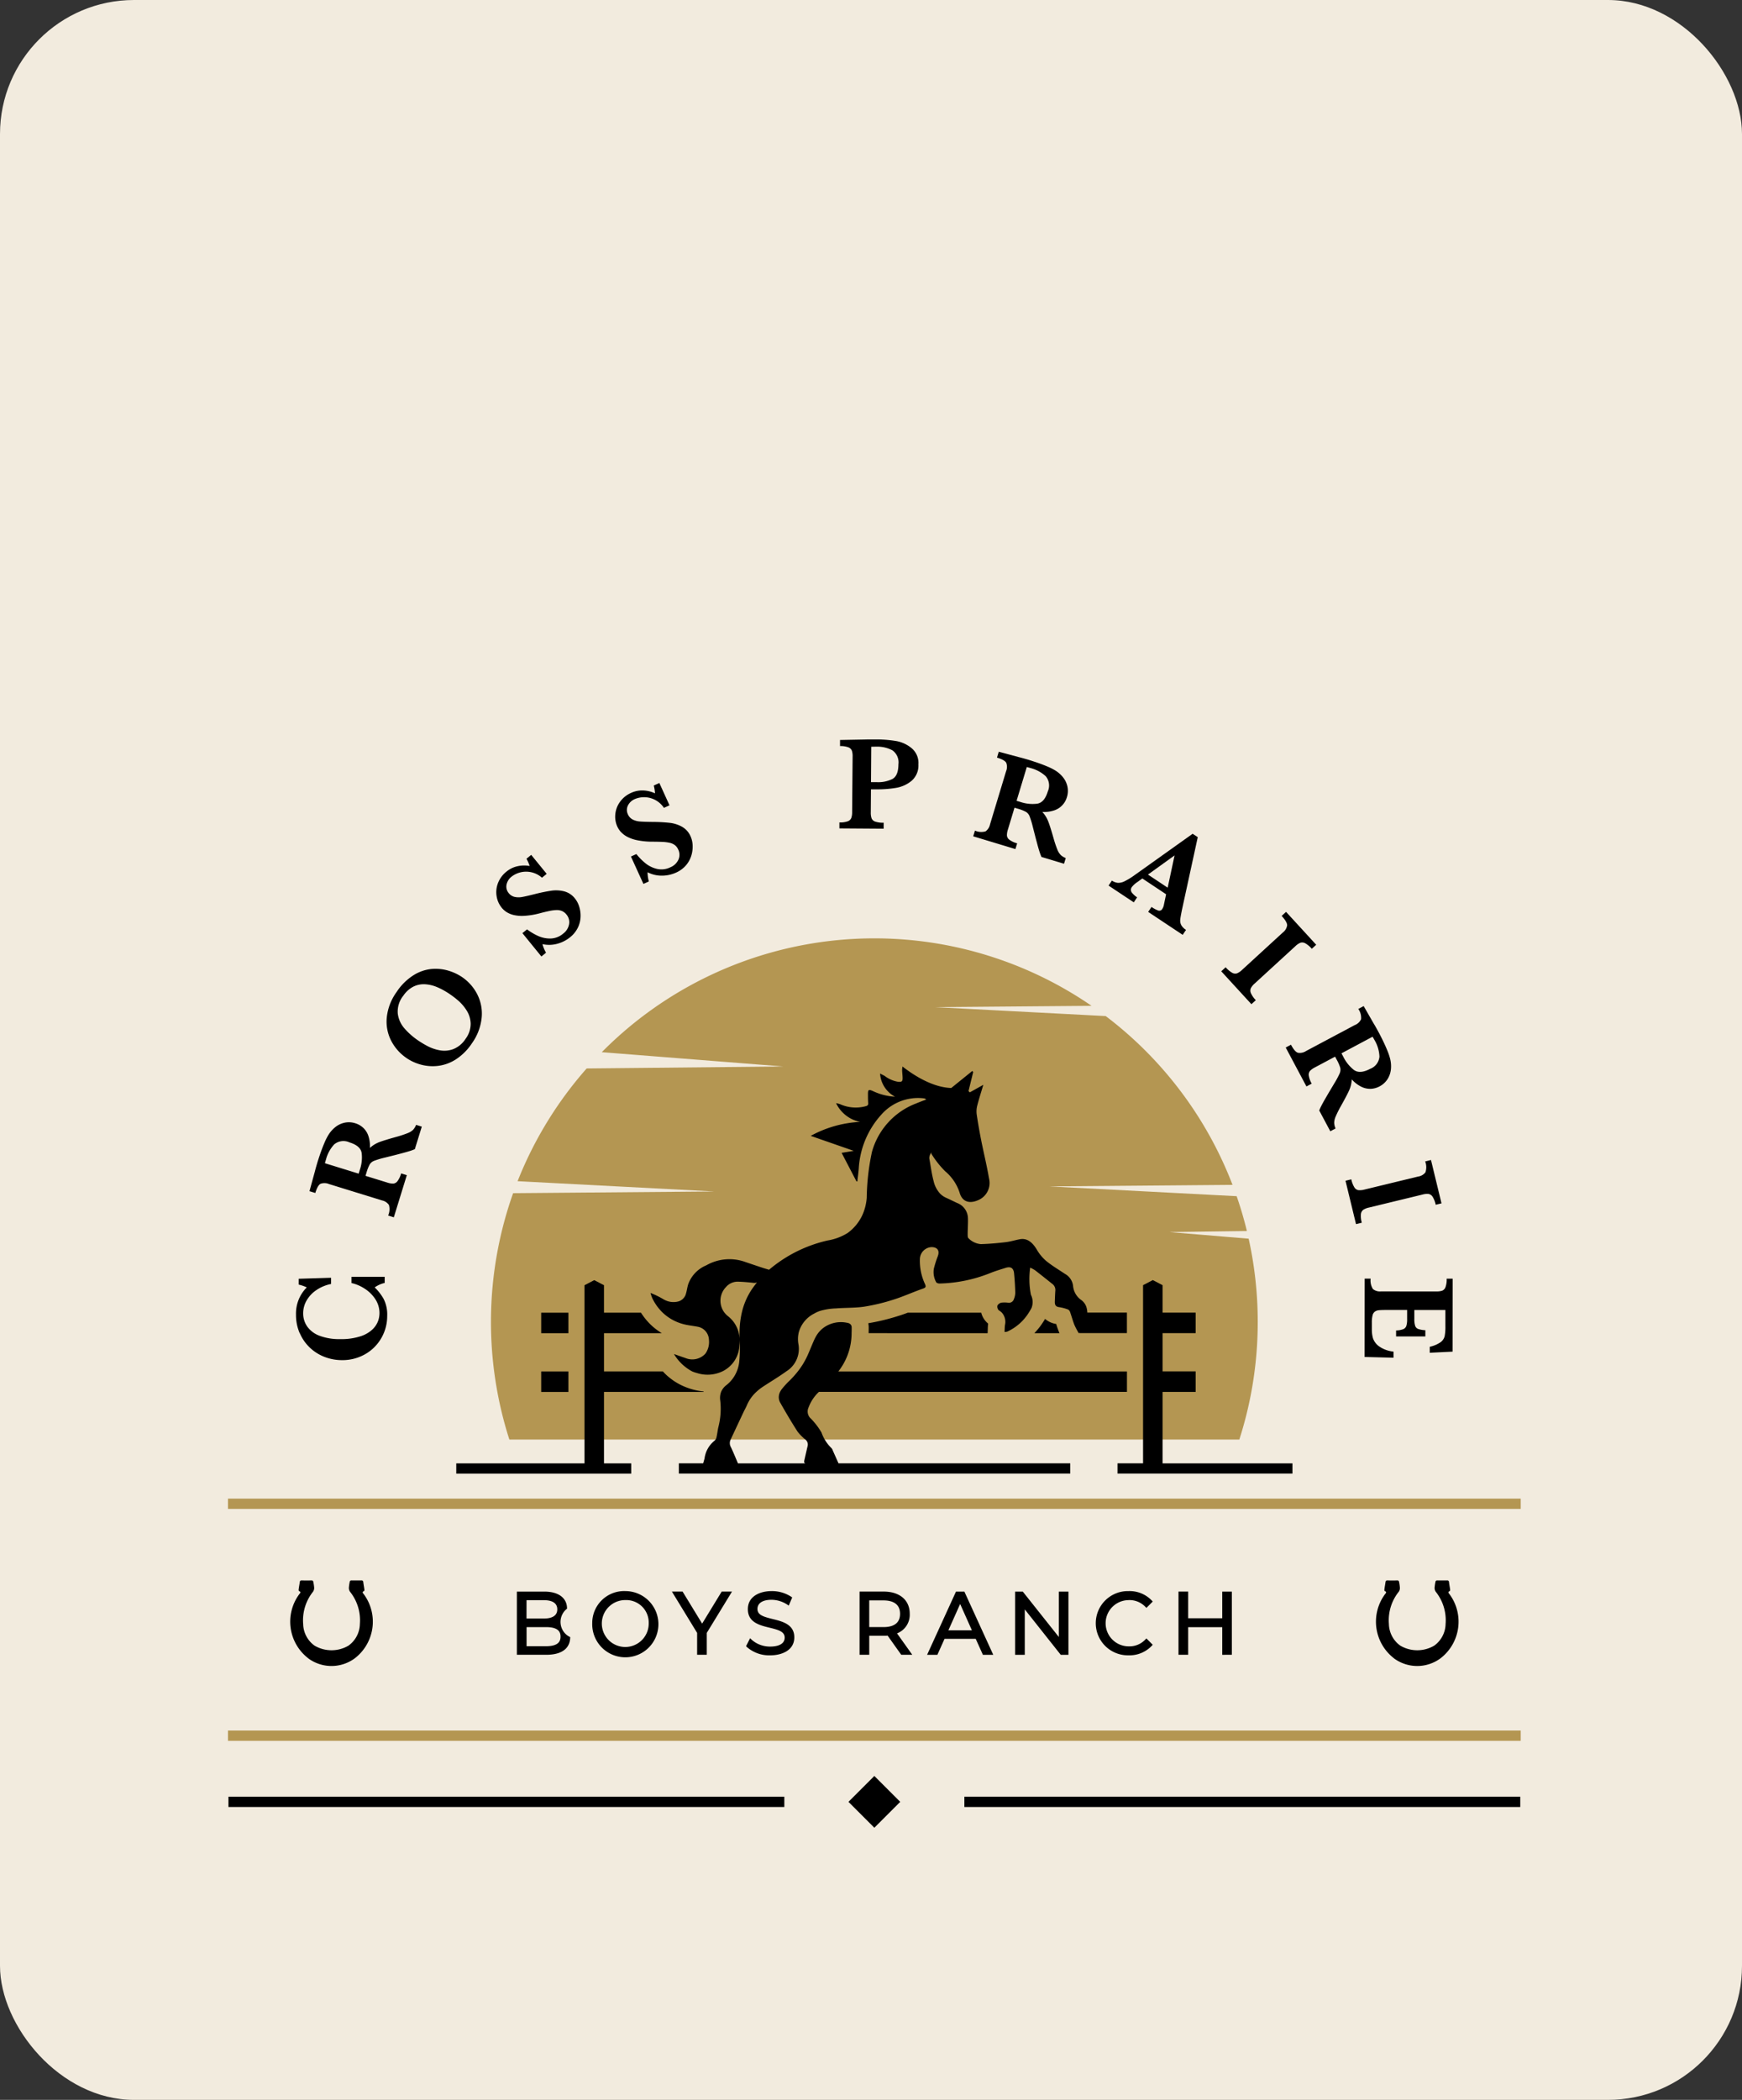 <svg xmlns="http://www.w3.org/2000/svg" xmlns:xlink="http://www.w3.org/1999/xlink" width="156" height="188" viewBox="0 0 156 188">
  <rect x="0" y="0" width="156" height="188" fill="#333333" stroke="none"/>
  <defs>
    <clipPath id="clip-path">
      <rect id="Rectangle_262" data-name="Rectangle 262" width="115.766" height="97.434" fill="none"/>
    </clipPath>
  </defs>
  <g id="Group_19534" data-name="Group 19534" transform="translate(-873.277 41.528)">
    <rect id="Rectangle_254" data-name="Rectangle 254" width="156" height="188" rx="12" transform="translate(873.277 -41.528)" fill="#f2ebde"/>
    <g id="Group_19533" data-name="Group 19533" transform="translate(893.694 24.674)">
      <g id="Group_19532" data-name="Group 19532" clip-path="url(#clip-path)">
        <path id="Path_31" data-name="Path 31" d="M275.482,190.78a34.451,34.451,0,0,0-.813-7.45l-7.1-.593,6.942-.094q-.386-1.589-.917-3.118l-16.783-.877,16.413-.138A34.426,34.426,0,0,0,261.868,163.4l-15.26-.8,13.993-.118a34.332,34.332,0,0,0-43.861,4.15L233,167.913l-17.614.176a34.332,34.332,0,0,0-6.185,10.093l17.627.921-18.028.152a34.46,34.46,0,0,0-.336,22.058h65.369a34.3,34.3,0,0,0,1.649-10.533" transform="translate(-183.266 -138.633)" fill="#b49652"/>
        <rect id="Rectangle_255" data-name="Rectangle 255" width="115.766" height="0.921" transform="translate(0 67.97)" fill="#b49652"/>
        <rect id="Rectangle_256" data-name="Rectangle 256" width="115.766" height="0.921" transform="translate(0 88.732)" fill="#b49652"/>
        <path id="Path_32" data-name="Path 32" d="M50.521,668.186a3.51,3.51,0,0,0,4.176,0,4.138,4.138,0,0,0,.809-5.731c-.075-.1-.2-.2.021-.291.026-.01.034-.1.027-.149-.031-.22-.073-.437-.1-.657a.145.145,0,0,0-.172-.144c-.29,0-.58.005-.87,0a.146.146,0,0,0-.172.144,3.881,3.881,0,0,0-.074.511.609.609,0,0,0,.1.354,4.089,4.089,0,0,1,.885,2.884,2.446,2.446,0,0,1-1.019,1.945,3,3,0,0,1-3.041,0,2.446,2.446,0,0,1-1.019-1.945,4.089,4.089,0,0,1,.885-2.884.607.607,0,0,0,.1-.354,3.9,3.9,0,0,0-.074-.511.146.146,0,0,0-.172-.144c-.29.006-.58.005-.869,0a.145.145,0,0,0-.172.144c-.031.22-.074.438-.1.657-.007.049,0,.139.027.149.222.087.1.19.021.291a4.138,4.138,0,0,0,.809,5.731" transform="translate(-43.34 -585.922)"/>
        <path id="Path_33" data-name="Path 33" d="M904.387,668.186a3.51,3.51,0,0,0,4.177,0,4.138,4.138,0,0,0,.809-5.731c-.075-.1-.2-.2.021-.291.025-.01.034-.1.027-.149-.031-.22-.073-.437-.1-.657a.145.145,0,0,0-.172-.144c-.29,0-.58.005-.87,0a.146.146,0,0,0-.172.144,3.887,3.887,0,0,0-.075.511.608.608,0,0,0,.1.354,4.089,4.089,0,0,1,.885,2.884A2.446,2.446,0,0,1,908,667.052a3,3,0,0,1-3.041,0,2.446,2.446,0,0,1-1.019-1.945,4.089,4.089,0,0,1,.885-2.884.607.607,0,0,0,.1-.354,3.9,3.9,0,0,0-.074-.511.146.146,0,0,0-.172-.144c-.29.006-.58.005-.869,0a.145.145,0,0,0-.172.144c-.031.22-.074.438-.1.657-.007.049,0,.139.027.149.222.087.1.19.021.291a4.138,4.138,0,0,0,.809,5.731" transform="translate(-799.978 -585.922)"/>
        <rect id="Rectangle_257" data-name="Rectangle 257" width="49.78" height="0.921" transform="translate(0.041 94.656)"/>
        <rect id="Rectangle_258" data-name="Rectangle 258" width="49.78" height="0.921" transform="translate(65.945 94.656)"/>
        <rect id="Rectangle_259" data-name="Rectangle 259" width="2.436" height="1.835" transform="translate(28.048 51.324)"/>
        <rect id="Rectangle_260" data-name="Rectangle 260" width="2.436" height="1.835" transform="translate(28.048 56.583)"/>
        <path id="Path_34" data-name="Path 34" d="M514.242,452.564l.009-.174c0-.065.005-.127.007-.187,0-.148.01-.314.031-.5a1.851,1.851,0,0,1-.619-.978H507.1c-.26.1-.525.192-.8.277a19.228,19.228,0,0,1-2.741.668,2.076,2.076,0,0,1,.035.351c0,.181,0,.362-.006.538Z" transform="translate(-446.217 -399.405)"/>
        <path id="Path_35" data-name="Path 35" d="M636.079,456.044a1.957,1.957,0,0,1-.989-.454c-.05.086-.1.174-.162.265a6.38,6.38,0,0,1-.8,1.016h2.255c-.029-.063-.057-.128-.083-.2-.086-.219-.155-.429-.219-.632" transform="translate(-561.919 -403.713)"/>
        <path id="Path_36" data-name="Path 36" d="M335.384,277.81a.975.975,0,0,1-.559.464,1.727,1.727,0,0,1-1.348-.177,8.263,8.263,0,0,0-1.175-.576,3.52,3.52,0,0,0,.149.45,4.5,4.5,0,0,0,.945,1.319,4.244,4.244,0,0,0,1.765,1c.452.132.932.17,1.4.263a1.213,1.213,0,0,1,.8.574,1.226,1.226,0,0,1,.172.582,1.81,1.81,0,0,1-.312,1.239,1.587,1.587,0,0,1-1.766.411c-.352-.12-.7-.245-1.053-.368a4.2,4.2,0,0,0,1.638,1.56,3.748,3.748,0,0,0,.452.151,3.1,3.1,0,0,0,2.23-.151l.076-.037a2.71,2.71,0,0,0,1.467-2.32,3.764,3.764,0,0,0,.016-.477,12.634,12.634,0,0,1-.038,2,3.182,3.182,0,0,1-.217.829,3.031,3.031,0,0,1-.924,1.224,1.477,1.477,0,0,0-.48.611,1.564,1.564,0,0,0-.075.786,6.545,6.545,0,0,1-.168,2.359c-.067.278-.091.566-.156.845a.622.622,0,0,1-.172.364,2.442,2.442,0,0,0-.912,1.606c-.026.1-.075.279-.124.435h-2.176v.921h35.05v-.921H349.136c-.185-.416-.348-.782-.512-1.147a.556.556,0,0,0-.112-.207,3.6,3.6,0,0,1-.9-1.406,6.341,6.341,0,0,0-1.035-1.328.851.851,0,0,1-.123-.915,3.675,3.675,0,0,1,.926-1.394h27.588V284.55H349.119l.016-.019a5.547,5.547,0,0,0,1.173-3.406q.01-.257.007-.518a.4.4,0,0,0-.07-.236.462.462,0,0,0-.291-.167,2.641,2.641,0,0,0-2.2.466,2.468,2.468,0,0,0-.447.454,2.762,2.762,0,0,0-.271.443c-.011.023-.025.044-.036.067-.226.493-.42,1-.644,1.5a6.935,6.935,0,0,1-.867,1.417,8.42,8.42,0,0,1-.773.857,7.254,7.254,0,0,0-.639.7,1.523,1.523,0,0,0-.176.278,1.088,1.088,0,0,0-.112.426.992.992,0,0,0,.134.543c.495.876,1.008,1.742,1.551,2.589a4.31,4.31,0,0,0,.711.714.57.57,0,0,1,.18.59c-.1.422-.194.846-.291,1.269-.029.127-.02.236.1.264h-6.042c-.207-.489-.425-1.023-.638-1.467a.71.71,0,0,1-.024-.652q.583-1.246,1.169-2.491c.1-.206.212-.4.3-.612a3.489,3.489,0,0,1,.834-1.174,4.553,4.553,0,0,1,.611-.48l.091-.059c.632-.413,1.28-.8,1.895-1.238l.078-.058a2.368,2.368,0,0,0,1.1-2.44,2.55,2.55,0,0,1,.013-.984l0-.013a2.673,2.673,0,0,1,1.362-1.726c.06-.033.12-.066.182-.1a3.6,3.6,0,0,1,.353-.15,5.746,5.746,0,0,1,1.456-.231c.57-.046,1.146-.046,1.717-.079.278-.016.556-.04.83-.081a17.563,17.563,0,0,0,2.617-.633c.892-.281,1.747-.677,2.632-.983.3-.1.246-.227.16-.429a4.917,4.917,0,0,1-.447-2.19,1.1,1.1,0,0,1,1.034-1.093c.555,0,.761.329.561.839a9.005,9.005,0,0,0-.345,1.1,1.858,1.858,0,0,0,.209,1.2c.031.072.2.124.3.121a13,13,0,0,0,4.536-.934c.456-.184.929-.326,1.4-.473.436-.136.693.025.739.485.057.572.092,1.146.108,1.72a1.527,1.527,0,0,1-.124.6.46.46,0,0,1-.48.325,2.311,2.311,0,0,0-.622-.012.544.544,0,0,0-.371.259.466.466,0,0,0,.124.43,1.308,1.308,0,0,1,.265.2,1.238,1.238,0,0,1,.286,1.117c-.026.193-.023.391-.035.623a1.023,1.023,0,0,0,.247-.038,4.435,4.435,0,0,0,1.925-1.7c.084-.132.165-.268.24-.41a1.45,1.45,0,0,0-.052-1.181,7.325,7.325,0,0,1-.066-2.432,3.154,3.154,0,0,1,.428.228c.524.405,1.042.819,1.559,1.233a.663.663,0,0,1,.264.6c-.023.326-.034.653-.045.98-.009.265.06.453.379.493a3.932,3.932,0,0,1,.8.211.394.394,0,0,1,.187.228l.018.052c.125.36.224.73.362,1.085a7.242,7.242,0,0,0,.392.75h.055l.054-.075-.035.075h4.244v-1.835h-3.547a1.8,1.8,0,0,0-.1-.55,1.286,1.286,0,0,0-.412-.556,1.723,1.723,0,0,1-.762-1.278,1.413,1.413,0,0,0-.735-1.088c-.566-.381-1.158-.73-1.684-1.161a3.968,3.968,0,0,1-.836-1.019c-.423-.7-.9-1.027-1.511-.916-.427.078-.846.213-1.276.263-.736.086-1.477.153-2.218.173a1.742,1.742,0,0,1-1.105-.524c-.074-.061-.075-.236-.075-.359,0-.484.044-.969.024-1.452a1.492,1.492,0,0,0-.965-1.346c-.332-.153-.658-.319-.991-.468a1.728,1.728,0,0,1-.552-.388,2.48,2.48,0,0,1-.565-1.1c-.169-.637-.254-1.3-.371-1.947a.57.57,0,0,1,0-.266.857.857,0,0,1,.172-.354l0,.127c.012.016.024.033.036.051a8.634,8.634,0,0,0,1.193,1.5,4.173,4.173,0,0,1,1.3,1.927c.23.815.884,1.01,1.664.66a1.665,1.665,0,0,0,.969-1.932c-.194-1.144-.473-2.273-.7-3.411-.151-.761-.286-1.527-.4-2.294a2.078,2.078,0,0,1,.034-.787c.151-.606.346-1.2.554-1.9l-1.21.677-.116-.117.418-1.7-.078-.1-1.887,1.526c-2.162-.072-4.235-1.852-4.373-1.921-.011.155-.028.266-.024.375.008.208.036.415.041.623.009.33-.07.4-.405.367a2.721,2.721,0,0,1-1.184-.513c-.112-.07-.233-.124-.428-.226a2.52,2.52,0,0,0,1.343,2.075,5.266,5.266,0,0,1-1.992-.508c-.372-.162-.437-.125-.436.27,0,.268,0,.536.019.8.012.169-.039.24-.212.286a3.405,3.405,0,0,1-2.291-.174,2.91,2.91,0,0,0-.371-.1,3.038,3.038,0,0,0,2.149,1.679,10.261,10.261,0,0,0-4.419,1.253L350.5,264.8l-1.085.179,1.333,2.558h.074c.044-.393.1-.785.129-1.178a7.832,7.832,0,0,1,2.039-4.822,4.371,4.371,0,0,1,3.795-1.437.3.3,0,0,1,.2.108c-.307.118-.617.228-.919.357a6.49,6.49,0,0,0-3.938,4.341,20.769,20.769,0,0,0-.464,4.091,4.613,4.613,0,0,1-.4,1.571,4.124,4.124,0,0,1-1.312,1.587,4.9,4.9,0,0,1-1.789.669,12.312,12.312,0,0,0-5.246,2.62c-.234-.069-.426-.124-.614-.186-.552-.183-1.1-.366-1.653-.557a4.189,4.189,0,0,0-3.352.347,2.9,2.9,0,0,0-1.608,1.657c-.123.363-.141.766-.3,1.11m3.691-.847a1.385,1.385,0,0,1,1-.456c.462.009.924.051,1.384.1a.706.706,0,0,0,.371-.033c-.12.148-.238.3-.351.458a6.208,6.208,0,0,0-1.011,2.26,8.272,8.272,0,0,0-.2,1.835c0,.155,0,.31.008.467,0,0,0,.01,0,.015a2.992,2.992,0,0,0-.071-.481,2.713,2.713,0,0,0-.983-1.54,1.9,1.9,0,0,1-.293-.294,1.762,1.762,0,0,1,.147-2.328" transform="translate(-294.463 -227.967)"/>
        <path id="Path_37" data-name="Path 37" d="M350.649,483.22h0" transform="translate(-310.712 -428.197)"/>
        <path id="Path_38" data-name="Path 38" d="M179.52,442.442h15.668v-.921h-2.438v-6.4h8.916c0-.014,0-.028.006-.042a5.446,5.446,0,0,1-.963-.172,5.914,5.914,0,0,1-.608-.2,5.517,5.517,0,0,1-2.071-1.409l-.007-.009h-5.272v-3.424h5.18a5.575,5.575,0,0,1-.968-.733,5.838,5.838,0,0,1-.9-1.1h-3.313v-2.46l-.873-.457-.873.457v15.95H179.52Z" transform="translate(-159.078 -376.708)"/>
        <path id="Path_39" data-name="Path 39" d="M715.219,441.521H703.587v-6.4h2.964v-1.835h-2.964v-3.424h2.964v-1.835h-2.964v-2.46l-.873-.457-.873.457v15.95h-2.29v.921h15.668Z" transform="translate(-619.894 -376.708)"/>
        <path id="Path_40" data-name="Path 40" d="M53.884,427.53a3.914,3.914,0,0,0,.893,1.3,4,4,0,0,0,1.317.838,4.279,4.279,0,0,0,1.573.294,4.068,4.068,0,0,0,2.088-.538,3.864,3.864,0,0,0,1.444-1.448A3.918,3.918,0,0,0,61.718,426a3.059,3.059,0,0,0-.33-1.539,4.6,4.6,0,0,0-.789-1.011,2.6,2.6,0,0,1,.895-.4v-.546l-2.973,0v.557a3.586,3.586,0,0,1,1.158.489,3.19,3.19,0,0,1,.966.939,2.261,2.261,0,0,1,.382,1.287,2.11,2.11,0,0,1-.131.7,2.037,2.037,0,0,1-.5.74,2.807,2.807,0,0,1-1.084.617,5.538,5.538,0,0,1-1.8.248,4.99,4.99,0,0,1-1.852-.3,2.365,2.365,0,0,1-1.105-.828,2.057,2.057,0,0,1-.362-1.191,2.287,2.287,0,0,1,.306-1.135,2.805,2.805,0,0,1,.88-.937,3.547,3.547,0,0,1,1.313-.545v-.557l-2.9.09v.522a3.66,3.66,0,0,1,.725.25,3.307,3.307,0,0,0-.966,2.438,4.105,4.105,0,0,0,.324,1.646" transform="translate(-47.461 -374.393)"/>
        <path id="Path_41" data-name="Path 41" d="M65.057,306.531a1.031,1.031,0,0,1,.744.02l4.749,1.467a1.009,1.009,0,0,1,.627.409,1.384,1.384,0,0,1-.073.947l.51.158,1.165-3.773-.51-.158a2.092,2.092,0,0,1-.322.688.527.527,0,0,1-.385.224,1.6,1.6,0,0,1-.52-.088l-1.964-.606.087-.283a3.6,3.6,0,0,1,.294-.745.811.811,0,0,1,.39-.317,7.393,7.393,0,0,1,.934-.28l1-.25.618-.162q.373-.1.657-.189a3.9,3.9,0,0,0,.44-.165l.622-2.014-.51-.158a1.424,1.424,0,0,1-.275.447,1.5,1.5,0,0,1-.5.3,9.65,9.65,0,0,1-.991.326q-1.13.314-1.57.487a2.621,2.621,0,0,0-.8.505,2.877,2.877,0,0,0-.143-1.092,1.767,1.767,0,0,0-.47-.722,1.807,1.807,0,0,0-.681-.39,1.874,1.874,0,0,0-1-.05,2.009,2.009,0,0,0-.832.412,2.735,2.735,0,0,0-.593.682,5.167,5.167,0,0,0-.366.732q-.2.473-.391,1.028-.134.4-.187.568-.069.222-.143.482t-.125.463l-.482,1.759.522.161q.216-.7.477-.828m.428-1.995q.018-.07.056-.192a3.151,3.151,0,0,1,.735-1.338,1.286,1.286,0,0,1,1.362-.178q1,.308,1.095.961a3.4,3.4,0,0,1-.162,1.49l-.108.349-3.024-.934c.018-.059.034-.112.046-.159" transform="translate(-56.764 -266.749)"/>
        <path id="Path_42" data-name="Path 42" d="M126.573,188.384a4.257,4.257,0,0,0,1.339.6,4.031,4.031,0,0,0,1.542.09,3.81,3.81,0,0,0,1.577-.6,4.986,4.986,0,0,0,1.4-1.417,4.728,4.728,0,0,0,.868-2.273,3.8,3.8,0,0,0-.388-2.1,4.143,4.143,0,0,0-1.373-1.557,4.456,4.456,0,0,0-1.2-.564,4.052,4.052,0,0,0-1.484-.16,3.7,3.7,0,0,0-1.635.55,5.033,5.033,0,0,0-1.549,1.536,4.68,4.68,0,0,0-.868,2.284,3.745,3.745,0,0,0,.405,2.077,4.2,4.2,0,0,0,1.361,1.528m-.306-5.541a2.429,2.429,0,0,1,.92-.848,2.1,2.1,0,0,1,1.067-.213,3.288,3.288,0,0,1,1.109.276,6.681,6.681,0,0,1,1.1.614,8.41,8.41,0,0,1,.776.6,3.97,3.97,0,0,1,.724.86,2.312,2.312,0,0,1,.358,1.173,2.229,2.229,0,0,1-.448,1.35,2.328,2.328,0,0,1-1.094.926,2.25,2.25,0,0,1-1.211.115,3.821,3.821,0,0,1-1.068-.357,8.422,8.422,0,0,1-.875-.521,6.263,6.263,0,0,1-1.232-1.084,2.479,2.479,0,0,1-.6-1.329,2.269,2.269,0,0,1,.47-1.567" transform="translate(-110.584 -159.857)"/>
        <path id="Path_43" data-name="Path 43" d="M211.434,95.434a1.964,1.964,0,0,0,.44.4,2.122,2.122,0,0,0,.639.269,3.293,3.293,0,0,0,.958.077,6.863,6.863,0,0,0,1.338-.215q.492-.132.893-.215a3.641,3.641,0,0,1,.667-.087,1.184,1.184,0,0,1,.484.088,1.033,1.033,0,0,1,.394.308,1.058,1.058,0,0,1,.241.86,1.354,1.354,0,0,1-.53.852,1.8,1.8,0,0,1-1.122.439,2.586,2.586,0,0,1-1.116-.225,5.3,5.3,0,0,1-1-.593l-.414.338,1.7,2.088.414-.338a3.155,3.155,0,0,1-.318-.767,2.731,2.731,0,0,0,1.326-.032,3.061,3.061,0,0,0,1.138-.576,2.512,2.512,0,0,0,.715-.887,2.415,2.415,0,0,0,.233-.977,2.718,2.718,0,0,0-.129-.907,2.158,2.158,0,0,0-.369-.7,1.809,1.809,0,0,0-.964-.645,2.945,2.945,0,0,0-1.124-.064,14.793,14.793,0,0,0-1.506.307q-.771.194-1.135.259a1.7,1.7,0,0,1-.676-.006.939.939,0,0,1-.529-.336.9.9,0,0,1-.2-.751,1.232,1.232,0,0,1,.476-.744,2.133,2.133,0,0,1,2.7.113l.423-.345-1.388-1.7-.423.345a3.549,3.549,0,0,1,.285.652,2.694,2.694,0,0,0-1.1.023,2.339,2.339,0,0,0-.97.473,2.424,2.424,0,0,0-.775,1.056A2.243,2.243,0,0,0,211,94.447a2.129,2.129,0,0,0,.439.987" transform="translate(-186.94 -80.388)"/>
        <path id="Path_44" data-name="Path 44" d="M305.078,38.623a2.125,2.125,0,0,0,.55.423,3.292,3.292,0,0,0,.907.317,6.86,6.86,0,0,0,1.349.132q.509,0,.918.019a3.677,3.677,0,0,1,.667.085,1.183,1.183,0,0,1,.446.208,1.03,1.03,0,0,1,.3.4,1.061,1.061,0,0,1,.015.893,1.355,1.355,0,0,1-.729.689,1.791,1.791,0,0,1-1.2.14,2.578,2.578,0,0,1-1.022-.5,5.315,5.315,0,0,1-.817-.827l-.486.221,1.117,2.452.486-.222a3.149,3.149,0,0,1-.113-.822,2.736,2.736,0,0,0,1.291.305,3.061,3.061,0,0,0,1.246-.268,2.514,2.514,0,0,0,.917-.676,2.416,2.416,0,0,0,.474-.886,2.733,2.733,0,0,0,.106-.909,2.172,2.172,0,0,0-.179-.771,1.811,1.811,0,0,0-.769-.868,2.949,2.949,0,0,0-1.071-.348,14.786,14.786,0,0,0-1.535-.085q-.795-.008-1.163-.038a1.7,1.7,0,0,1-.652-.178.937.937,0,0,1-.426-.46.9.9,0,0,1-.007-.779,1.231,1.231,0,0,1,.649-.6,2.133,2.133,0,0,1,2.583.795l.5-.226-.91-2-.5.227a3.55,3.55,0,0,1,.11.7,2.69,2.69,0,0,0-1.068-.257,2.344,2.344,0,0,0-1.059.211,2.429,2.429,0,0,0-1.019.824,2.24,2.24,0,0,0-.409,1.112,2.129,2.129,0,0,0,.173,1.066,1.967,1.967,0,0,0,.325.5" transform="translate(-269.891 -30.341)"/>
        <path id="Path_45" data-name="Path 45" d="M484.826,7.455a2.194,2.194,0,0,1-.76-.1.531.531,0,0,1-.323-.292,1.528,1.528,0,0,1-.072-.541l.015-2.055.523,0a9.862,9.862,0,0,0,1.705-.13,2.936,2.936,0,0,0,1.413-.635,1.814,1.814,0,0,0,.608-1.467,1.72,1.72,0,0,0-.643-1.482A3,3,0,0,0,486,.152,11.113,11.113,0,0,0,484.675.01Q484.529,0,484.234,0c-.159,0-.279,0-.36,0l-.328,0q-.206,0-.38.006l-2.248.042,0,.546a1.962,1.962,0,0,1,.748.113.54.54,0,0,1,.311.3,1.572,1.572,0,0,1,.066.526L482,6.506a1.535,1.535,0,0,1-.076.528.541.541,0,0,1-.316.294,1.989,1.989,0,0,1-.747.1l0,.534,3.96.028Zm-1.114-6.8q.29-.01.453-.008a2.871,2.871,0,0,1,1.441.326,1.326,1.326,0,0,1,.54,1.261q-.007,1.016-.538,1.306a2.838,2.838,0,0,1-1.384.284l-.534,0Z" transform="translate(-426.107 0)"/>
        <path id="Path_46" data-name="Path 46" d="M590.033,17.87a2.09,2.09,0,0,1-.69-.318.527.527,0,0,1-.227-.384,1.605,1.605,0,0,1,.084-.521l.595-1.967.284.085a3.6,3.6,0,0,1,.746.29.809.809,0,0,1,.32.388,7.452,7.452,0,0,1,.285.933l.256,1q.066.245.165.617t.193.656a3.981,3.981,0,0,0,.168.439l2.017.61.155-.511a1.415,1.415,0,0,1-.449-.272,1.5,1.5,0,0,1-.307-.5,9.587,9.587,0,0,1-.332-.989q-.32-1.128-.5-1.567a2.619,2.619,0,0,0-.51-.8,2.878,2.878,0,0,0,1.091-.149,1.77,1.77,0,0,0,.72-.474,1.807,1.807,0,0,0,.386-.684,1.872,1.872,0,0,0,.045-1,2.014,2.014,0,0,0-.416-.829,2.741,2.741,0,0,0-.686-.59,5.2,5.2,0,0,0-.734-.361q-.474-.2-1.03-.384-.4-.132-.569-.184-.222-.067-.482-.14t-.464-.122l-1.762-.472-.158.523q.7.211.831.473a1.032,1.032,0,0,1-.016.744l-1.438,4.758a1.012,1.012,0,0,1-.405.63,1.388,1.388,0,0,1-.947-.068l-.155.511,3.779,1.143Zm.865-6.836c.059.018.112.033.159.045s.111.031.192.055a3.15,3.15,0,0,1,1.342.727,1.287,1.287,0,0,1,.186,1.36q-.3,1-.955,1.1a3.4,3.4,0,0,1-1.491-.153l-.35-.106Z" transform="translate(-519.361 -8.568)"/>
        <path id="Path_47" data-name="Path 47" d="M695.115,79.857a1.927,1.927,0,0,1-.473-.426.412.412,0,0,1,.019-.517,2.056,2.056,0,0,1,.479-.427l.442-.319,2.128,1.414-.205.979a.976.976,0,0,1-.138.334.3.3,0,0,1-.354.145,2.529,2.529,0,0,1-.608-.324l-.3.445,3.09,2.054.3-.445a1.21,1.21,0,0,1-.434-.438.875.875,0,0,1-.084-.482q.026-.258.168-.945l1.4-6.434-.459-.305L694.9,77.86a6.158,6.158,0,0,1-.9.554,1.227,1.227,0,0,1-.616.145,1.148,1.148,0,0,1-.527-.2l-.3.445,2.258,1.5Zm3.353-3.753-.617,2.888-1.765-1.173Z" transform="translate(-613.7 -65.721)"/>
        <path id="Path_48" data-name="Path 48" d="M784.265,143.476a2.112,2.112,0,0,1-.443-.638.552.552,0,0,1,0-.438,1.488,1.488,0,0,1,.338-.413l3.646-3.343a1.475,1.475,0,0,1,.453-.309.548.548,0,0,1,.437.052,2.2,2.2,0,0,1,.583.49l.394-.361-2.7-2.945-.394.361q.5.548.491.845a.991.991,0,0,1-.387.643l-3.646,3.343a1.5,1.5,0,0,1-.455.311.536.536,0,0,1-.437-.052,2.261,2.261,0,0,1-.581-.492l-.394.361,2.7,2.945Z" transform="translate(-692.221 -120.134)"/>
        <path id="Path_49" data-name="Path 49" d="M838.057,211.278l-4.387,2.336a1.011,1.011,0,0,1-.732.156q-.282-.084-.62-.719l-.471.251,1.856,3.485.472-.251a2.084,2.084,0,0,1-.261-.713.528.528,0,0,1,.112-.431,1.608,1.608,0,0,1,.429-.307l1.814-.966.139.262a3.6,3.6,0,0,1,.322.733.809.809,0,0,1-.05.5,7.367,7.367,0,0,1-.46.86l-.528.886-.321.552q-.194.334-.329.6a3.969,3.969,0,0,0-.193.428l.991,1.86.471-.251a1.417,1.417,0,0,1-.123-.51,1.5,1.5,0,0,1,.137-.57,9.6,9.6,0,0,1,.467-.933q.574-1.022.76-1.457a2.617,2.617,0,0,0,.207-.926,2.877,2.877,0,0,0,.876.669,1.771,1.771,0,0,0,.843.176,1.812,1.812,0,0,0,.757-.209,1.874,1.874,0,0,0,.74-.674,2.012,2.012,0,0,0,.294-.88,2.741,2.741,0,0,0-.066-.9,5.166,5.166,0,0,0-.261-.775q-.194-.475-.454-1-.186-.374-.271-.533-.109-.2-.241-.441t-.241-.414l-.908-1.582-.482.257a1.367,1.367,0,0,1,.251.922,1.03,1.03,0,0,1-.539.514m1.573,1.05q.043.082.08.145t.1.175a3.155,3.155,0,0,1,.431,1.465,1.287,1.287,0,0,1-.833,1.092q-.922.491-1.453.1a3.4,3.4,0,0,1-.943-1.166l-.172-.323Z" transform="translate(-737.125 -185.72)"/>
        <path id="Path_50" data-name="Path 50" d="M880.023,333.382a.536.536,0,0,1-.358-.257,2.266,2.266,0,0,1-.271-.711l-.519.126.941,3.882.519-.126a2.1,2.1,0,0,1-.08-.772.551.551,0,0,1,.212-.383,1.476,1.476,0,0,1,.5-.2l4.808-1.166a1.472,1.472,0,0,1,.546-.052.546.546,0,0,1,.358.257,2.2,2.2,0,0,1,.274.71l.519-.126-.942-3.882-.519.126a1.461,1.461,0,0,1,.022.978.992.992,0,0,1-.65.376l-4.808,1.166a1.5,1.5,0,0,1-.549.052" transform="translate(-778.799 -293.03)"/>
        <path id="Path_51" data-name="Path 51" d="M895.374,425.1a1,1,0,0,1-.72-.21,1.408,1.408,0,0,1-.208-.935h-.534l-.006,7.014,2.59.066v-.546a2.733,2.733,0,0,1-1.32-.489,1.482,1.482,0,0,1-.522-.712,2.818,2.818,0,0,1-.1-.763v-.633a2.577,2.577,0,0,1,.065-.653.576.576,0,0,1,.207-.331.735.735,0,0,1,.357-.125q.215-.023.679-.023l1.852,0v.813a2,2,0,0,1-.07.613.489.489,0,0,1-.276.293,1.9,1.9,0,0,1-.642.116v.534l2.619,0v-.557a2.259,2.259,0,0,1-.639-.111.46.46,0,0,1-.275-.285,1.945,1.945,0,0,1-.072-.615v-.8l2.781,0v1.475a4.279,4.279,0,0,1-.068.88.955.955,0,0,1-.36.528,2.73,2.73,0,0,1-.973.414v.534l2.044-.1.006-6.532h-.534a2.035,2.035,0,0,1-.108.763.53.53,0,0,1-.3.314,1.641,1.641,0,0,1-.526.066Z" transform="translate(-792.119 -375.682)"/>
        <rect id="Rectangle_261" data-name="Rectangle 261" width="3.278" height="3.278" transform="translate(55.565 95.116) rotate(-45.001)"/>
        <path id="Path_52" data-name="Path 52" d="M231.674,671.543c0-.957-.76-1.528-2.033-1.528H227.18v5.657h2.614c1.882,0,2.163-.991,2.163-1.581a1.5,1.5,0,0,1-.283-2.548m-3.627-.76H229.6c.549,0,1.2.143,1.2.821s-.655.822-1.2.822h-1.556Zm3.043,3.262c0,.369-.135.86-1.3.86h-1.74v-1.712h1.74c1.169,0,1.3.486,1.3.852" transform="translate(-201.311 -593.722)"/>
        <path id="Path_53" data-name="Path 53" d="M286.46,672.486a2.964,2.964,0,1,0,2.966-2.874,2.857,2.857,0,0,0-2.966,2.874m5.058,0a2.1,2.1,0,1,1-2.092-2.069,2.012,2.012,0,0,1,2.092,2.069" transform="translate(-253.841 -593.365)"/>
        <path id="Path_54" data-name="Path 54" d="M352.263,675.672v-1.96l2.26-3.7H353.6l-1.752,2.869-1.752-2.869h-.957l2.26,3.7v1.96Z" transform="translate(-309.387 -593.722)"/>
        <path id="Path_55" data-name="Path 55" d="M409.811,672.113c-.846-.207-1.359-.37-1.359-.9s.473-.822,1.265-.822a2.616,2.616,0,0,1,1.387.42l.15.1.309-.729-.1-.07a3.164,3.164,0,0,0-1.746-.5c-.98,0-2.125.424-2.125,1.62s1.08,1.446,1.948,1.658c.84.2,1.35.367,1.35.89,0,.507-.47.8-1.288.8a2.478,2.478,0,0,1-1.662-.607l-.146-.143-.363.714.074.077a3.033,3.033,0,0,0,2.1.742c.991,0,2.148-.422,2.148-1.612,0-1.163-1.075-1.425-1.939-1.636" transform="translate(-361.037 -593.365)"/>
        <path id="Path_56" data-name="Path 56" d="M501.193,672c0-1.225-.9-1.987-2.339-1.987H496.7v5.657h.867v-1.7h1.288c.126,0,.241,0,.356-.015l1.219,1.714h.989l-1.364-1.914A1.786,1.786,0,0,0,501.193,672m-2.354,1.189h-1.273v-2.385h1.273c.678,0,1.487.208,1.487,1.2s-.809,1.189-1.487,1.189" transform="translate(-440.141 -593.722)"/>
        <path id="Path_57" data-name="Path 57" d="M554.8,675.673h.928l-2.586-5.657h-.752l-2.586,5.657h.92l.643-1.431h2.79Zm-3.091-2.191,1.054-2.358,1.054,2.358Z" transform="translate(-487.197 -593.722)"/>
        <path id="Path_58" data-name="Path 58" d="M619.714,670.016h-.69v5.657h.867v-4.065l3.22,4.065h.69v-5.657h-.859v4.065Z" transform="translate(-548.537 -593.722)"/>
        <path id="Path_59" data-name="Path 59" d="M685.244,670.418a1.965,1.965,0,0,1,1.477.59l.106.108.568-.568-.1-.106a2.743,2.743,0,0,0-2.07-.829,2.875,2.875,0,1,0-.008,5.749,2.754,2.754,0,0,0,2.078-.837l.1-.106-.569-.569-.106.11a1.945,1.945,0,0,1-1.476.6,2.069,2.069,0,1,1,0-4.138" transform="translate(-604.581 -593.365)"/>
        <path id="Path_60" data-name="Path 60" d="M752.31,675.672v-5.657h-.859V672.4H748.4v-2.387h-.867v5.657h.867V673.2h3.051v2.472Z" transform="translate(-662.413 -593.722)"/>
      </g>
    </g>
  </g>
</svg>
